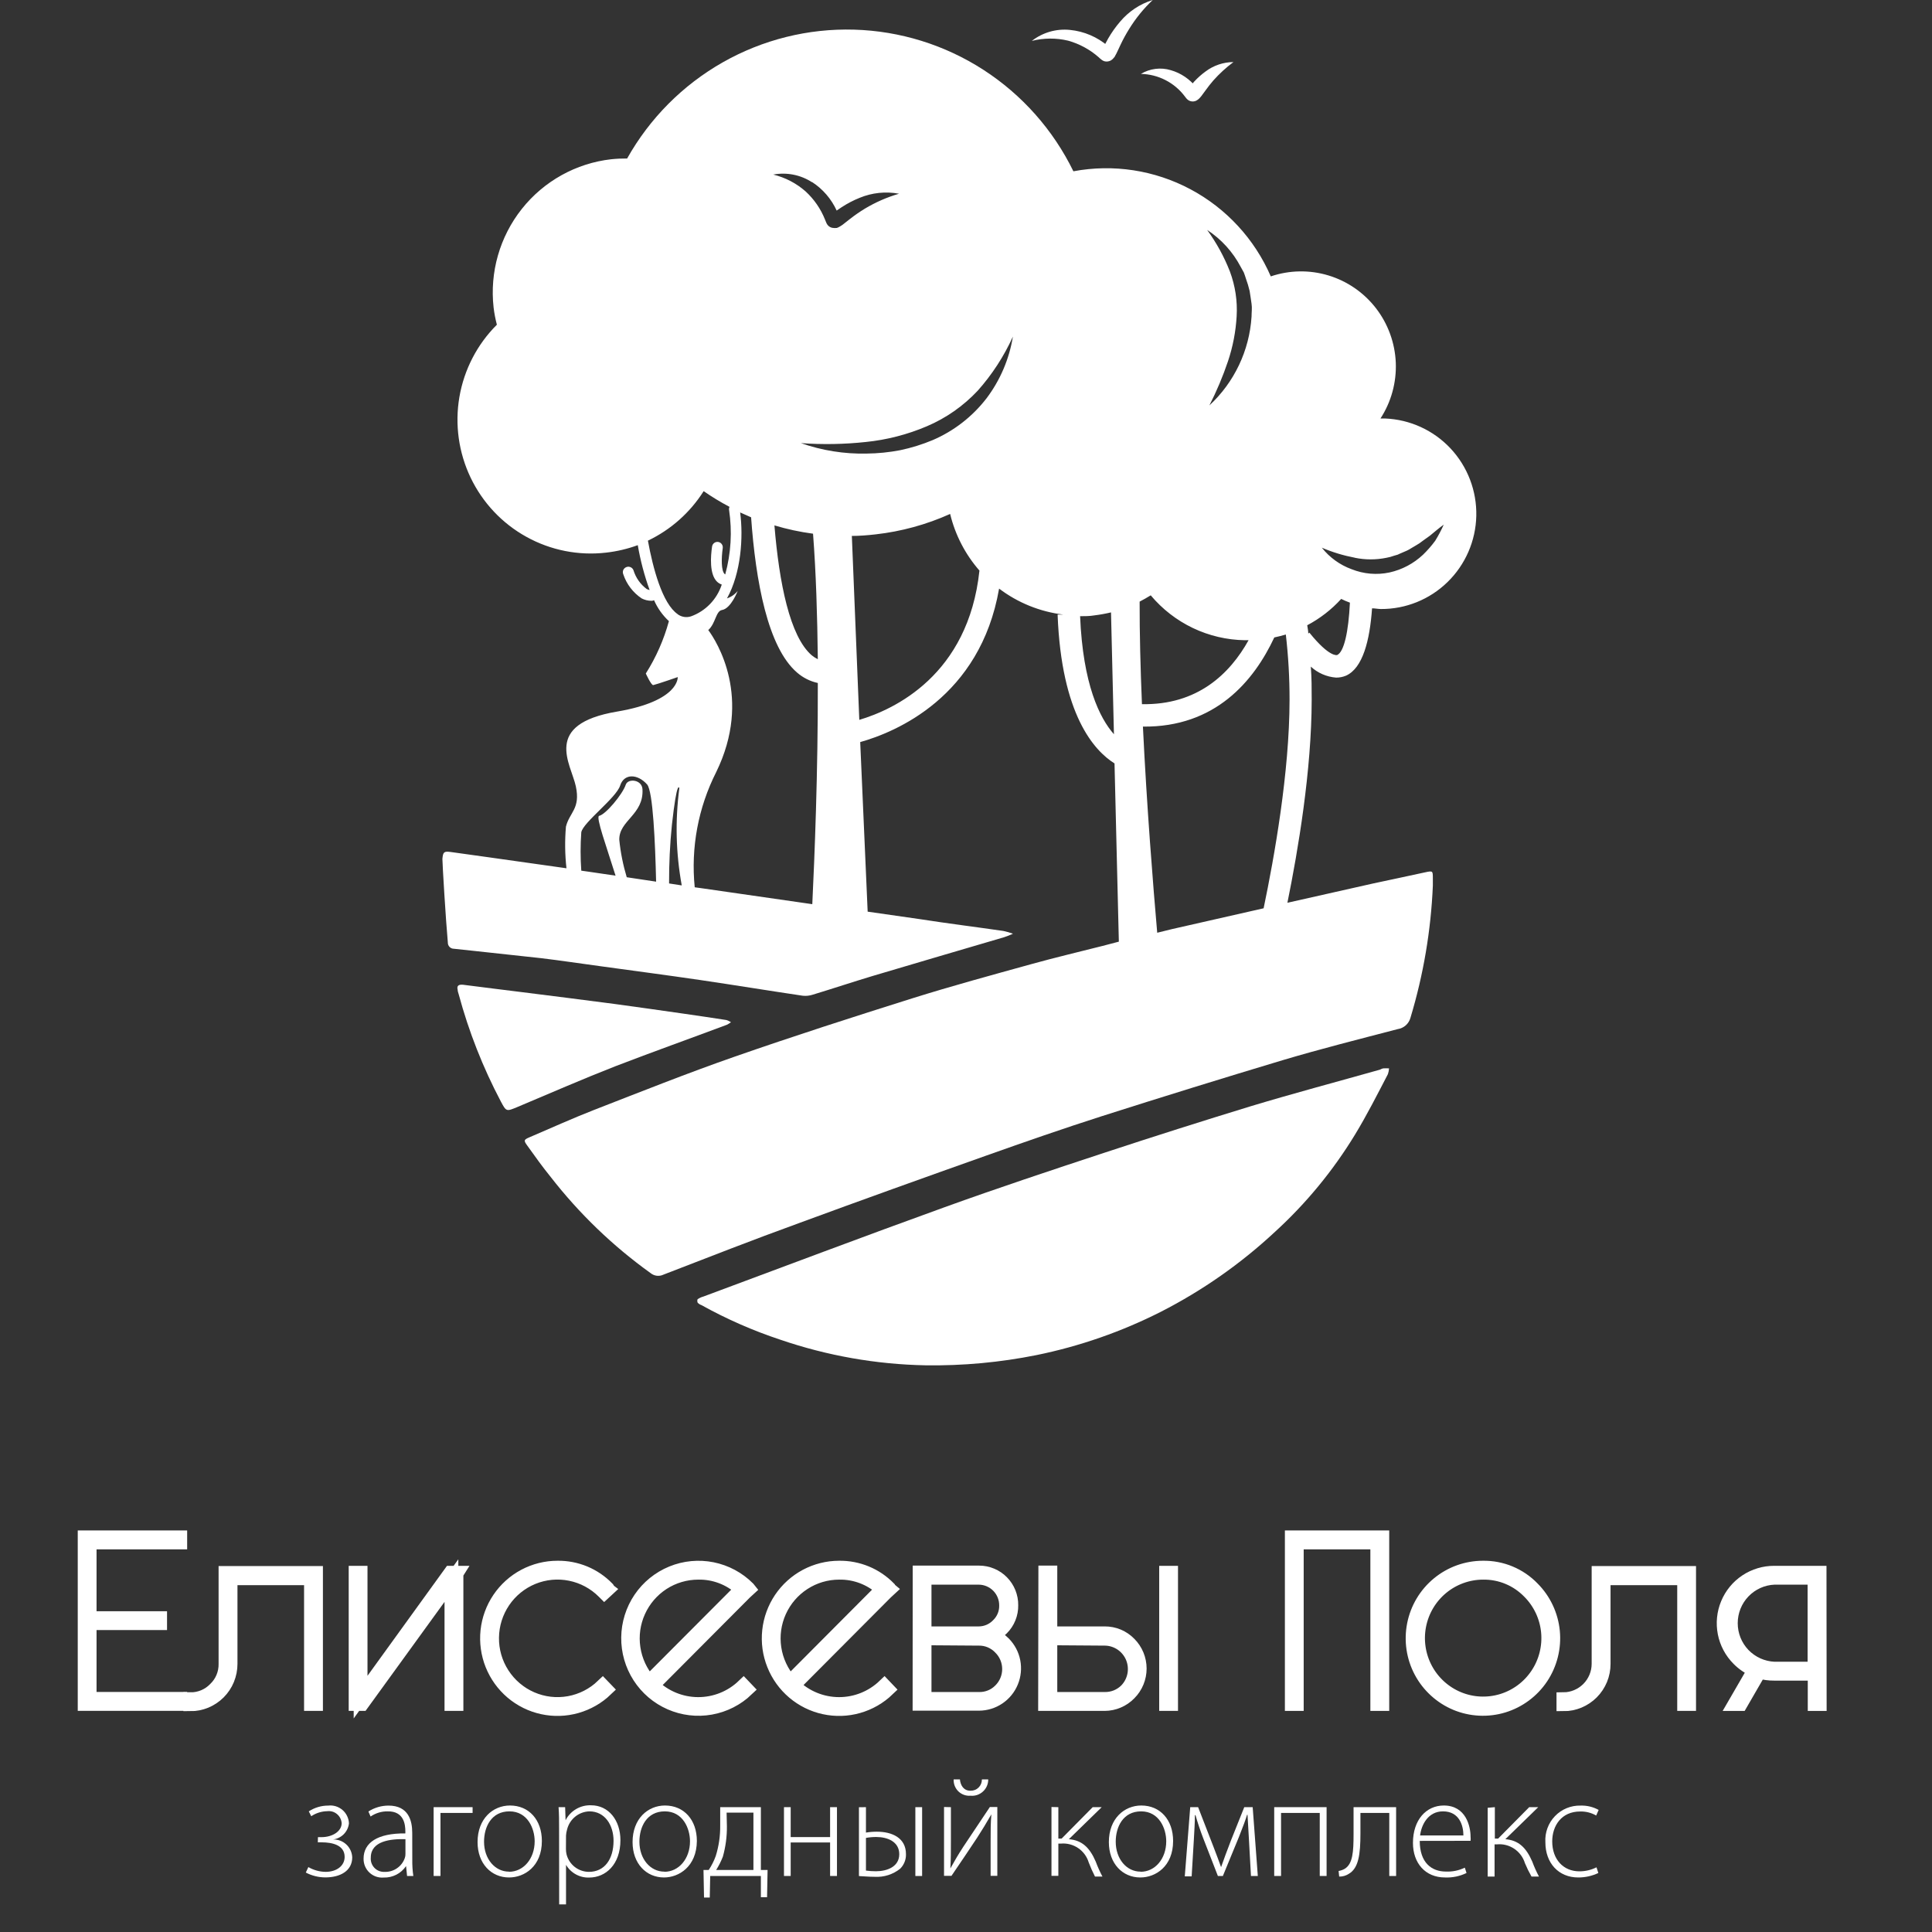 <svg width="70" height="70" viewBox="0 0 70 70" fill="white" xmlns="http://www.w3.org/2000/svg"><rect x="0" y="0" width="70" height="70" fill="#333333" stroke="none"/><path d="M3.067 55.701H6.531V55.886H3.248V58.628H5.802V58.81H3.248V61.553H6.531V61.737H3.067V55.701Z" fill="white" stroke="white" stroke-width="0.5" stroke-miterlimit="10"/><path d="M11.45 61.739H11.267V57.184H8.354V60.287C8.354 60.479 8.316 60.67 8.243 60.848C8.17 61.026 8.062 61.188 7.926 61.324C7.791 61.459 7.63 61.567 7.452 61.641C7.275 61.714 7.085 61.751 6.893 61.75V61.566C7.061 61.569 7.228 61.536 7.383 61.472C7.538 61.407 7.678 61.311 7.795 61.189C7.916 61.073 8.012 60.933 8.076 60.778C8.141 60.622 8.173 60.455 8.17 60.287V56.991H11.45V61.739Z" fill="white" stroke="white" stroke-width="0.5" stroke-miterlimit="10"/><path d="M16.539 57.013V61.739H16.356V57.268L13.116 61.739H12.884V56.983H13.065V61.49L16.323 56.983H16.558L16.539 57.013Z" fill="white" stroke="white" stroke-width="0.5" stroke-miterlimit="10"/><path d="M21.836 61.081L21.961 61.211C21.659 61.501 21.291 61.711 20.89 61.825C20.488 61.939 20.065 61.952 19.658 61.863C19.25 61.775 18.87 61.587 18.551 61.317C18.233 61.047 17.985 60.702 17.829 60.313C17.674 59.925 17.616 59.504 17.66 59.087C17.705 58.671 17.85 58.272 18.084 57.925C18.318 57.578 18.633 57.294 19.001 57.098C19.37 56.902 19.78 56.799 20.198 56.799C20.534 56.794 20.868 56.858 21.179 56.986C21.49 57.115 21.771 57.306 22.006 57.547C22.012 57.558 22.019 57.569 22.028 57.577L21.896 57.699L21.874 57.677C21.544 57.346 21.124 57.12 20.667 57.028C20.21 56.935 19.735 56.98 19.303 57.157C18.872 57.334 18.501 57.635 18.239 58.022C17.977 58.41 17.834 58.866 17.829 59.334C17.823 59.802 17.956 60.262 18.21 60.654C18.463 61.047 18.827 61.357 19.255 61.543C19.683 61.73 20.156 61.785 20.615 61.703C21.074 61.621 21.499 61.404 21.836 61.081Z" fill="white" stroke="white" stroke-width="0.5" stroke-miterlimit="10"/><path d="M23.645 61.065C24.085 61.495 24.675 61.737 25.289 61.74C25.903 61.743 26.495 61.507 26.939 61.081L27.063 61.211C26.7 61.558 26.243 61.79 25.75 61.877C25.256 61.965 24.748 61.904 24.288 61.703C23.828 61.502 23.438 61.17 23.166 60.747C22.894 60.325 22.752 59.831 22.758 59.328C22.764 58.825 22.917 58.334 23.199 57.918C23.481 57.502 23.879 57.179 24.344 56.989C24.808 56.799 25.317 56.751 25.809 56.85C26.3 56.949 26.752 57.191 27.107 57.547L27.131 57.577L26.998 57.699L23.645 61.065ZM26.866 57.577C26.439 57.185 25.879 56.972 25.3 56.983C24.844 56.983 24.398 57.114 24.014 57.362C23.631 57.611 23.327 57.964 23.139 58.382C22.95 58.799 22.886 59.261 22.954 59.714C23.021 60.167 23.217 60.591 23.518 60.935L26.866 57.577Z" fill="white" stroke="white" stroke-width="0.5" stroke-miterlimit="10"/><path d="M28.748 61.065C29.188 61.495 29.777 61.737 30.392 61.74C31.006 61.743 31.597 61.507 32.042 61.081L32.166 61.211C31.864 61.501 31.497 61.711 31.095 61.825C30.694 61.939 30.271 61.952 29.863 61.863C29.455 61.775 29.075 61.587 28.757 61.317C28.438 61.047 28.19 60.702 28.035 60.313C27.879 59.925 27.821 59.504 27.866 59.087C27.91 58.671 28.056 58.272 28.289 57.925C28.523 57.578 28.838 57.294 29.206 57.098C29.575 56.902 29.986 56.799 30.403 56.799C30.739 56.794 31.073 56.858 31.384 56.986C31.695 57.115 31.977 57.306 32.212 57.547C32.217 57.558 32.224 57.569 32.233 57.577L32.101 57.699L28.748 61.065ZM31.969 57.577C31.542 57.185 30.981 56.972 30.403 56.983C29.947 56.983 29.501 57.115 29.118 57.364C28.735 57.612 28.431 57.966 28.243 58.383C28.055 58.8 27.991 59.262 28.059 59.715C28.127 60.168 28.323 60.591 28.624 60.935L31.969 57.577Z" fill="white" stroke="white" stroke-width="0.5" stroke-miterlimit="10"/><path d="M33.319 56.975H33.508H35.476C35.63 56.975 35.783 57.006 35.925 57.066C36.068 57.125 36.197 57.213 36.305 57.323C36.414 57.433 36.499 57.564 36.557 57.707C36.615 57.851 36.644 58.005 36.642 58.16C36.645 58.316 36.617 58.471 36.558 58.616C36.5 58.761 36.413 58.892 36.302 59.002C36.197 59.109 36.073 59.195 35.937 59.257C36.102 59.32 36.252 59.418 36.375 59.544C36.551 59.724 36.672 59.952 36.72 60.199C36.768 60.447 36.743 60.704 36.647 60.937C36.551 61.17 36.389 61.37 36.181 61.511C35.972 61.653 35.727 61.729 35.476 61.731H33.316L33.319 56.975ZM33.499 57.165V59.178H35.468C35.597 59.177 35.726 59.15 35.845 59.098C35.964 59.047 36.072 58.971 36.161 58.878C36.256 58.786 36.331 58.675 36.381 58.553C36.431 58.431 36.456 58.3 36.453 58.168C36.454 57.904 36.351 57.65 36.166 57.462C35.981 57.275 35.73 57.168 35.468 57.165H33.499ZM33.499 59.36V61.555H35.468C35.609 61.559 35.751 61.534 35.882 61.481C36.014 61.429 36.134 61.35 36.234 61.249C36.338 61.148 36.42 61.027 36.476 60.894C36.532 60.761 36.561 60.617 36.561 60.473C36.561 60.328 36.532 60.185 36.476 60.051C36.42 59.918 36.338 59.797 36.234 59.696C36.135 59.593 36.016 59.511 35.884 59.455C35.752 59.4 35.611 59.372 35.468 59.374L33.499 59.36Z" fill="white" stroke="white" stroke-width="0.5" stroke-miterlimit="10"/><path d="M37.873 56.975H38.057V59.178H40.025C40.192 59.177 40.357 59.209 40.511 59.273C40.665 59.338 40.805 59.433 40.921 59.553C41.16 59.792 41.294 60.117 41.294 60.455C41.294 60.793 41.16 61.118 40.921 61.357C40.804 61.477 40.665 61.573 40.511 61.638C40.358 61.704 40.192 61.738 40.025 61.739H37.865L37.873 56.975ZM38.057 59.36V61.555H40.025C40.167 61.558 40.309 61.532 40.442 61.48C40.574 61.427 40.695 61.349 40.797 61.249C40.949 61.096 41.052 60.901 41.094 60.689C41.136 60.477 41.115 60.257 41.034 60.057C40.952 59.857 40.814 59.686 40.636 59.564C40.458 59.443 40.248 59.376 40.033 59.374L38.057 59.36ZM42.431 56.983V61.739H42.25V56.983H42.431Z" fill="white" stroke="white" stroke-width="0.5" stroke-miterlimit="10"/><path d="M46.985 55.886V61.739H46.804V55.701H50.084V61.739H49.901V55.886H46.985Z" fill="white" stroke="white" stroke-width="0.5" stroke-miterlimit="10"/><path d="M55.533 57.55C55.949 57.968 56.208 58.519 56.266 59.108C56.323 59.697 56.175 60.288 55.848 60.78C55.52 61.272 55.032 61.634 54.468 61.806C53.904 61.977 53.298 61.947 52.753 61.721C52.209 61.494 51.759 61.085 51.481 60.563C51.203 60.041 51.115 59.438 51.23 58.858C51.345 58.277 51.657 57.755 52.113 57.38C52.569 57.004 53.14 56.799 53.729 56.799C54.065 56.794 54.398 56.857 54.709 56.987C55.019 57.116 55.299 57.307 55.533 57.55ZM53.729 56.983C53.184 56.985 52.656 57.177 52.235 57.525C51.814 57.874 51.527 58.358 51.422 58.896C51.317 59.433 51.401 59.99 51.659 60.473C51.917 60.955 52.334 61.333 52.838 61.542C53.342 61.751 53.903 61.777 54.425 61.618C54.947 61.458 55.398 61.122 55.7 60.666C56.003 60.211 56.139 59.664 56.086 59.119C56.032 58.574 55.792 58.064 55.406 57.677C55.188 57.453 54.928 57.275 54.639 57.156C54.351 57.036 54.041 56.978 53.729 56.983Z" fill="white" stroke="white" stroke-width="0.5" stroke-miterlimit="10"/><path d="M61.2 61.739H61.019V57.184H58.103V60.287C58.103 60.479 58.066 60.67 57.993 60.847C57.919 61.025 57.812 61.187 57.677 61.322C57.541 61.459 57.38 61.566 57.203 61.64C57.026 61.713 56.837 61.751 56.645 61.75V61.566C56.982 61.564 57.305 61.428 57.544 61.189C57.782 60.95 57.917 60.626 57.919 60.287V56.991H61.2V61.739Z" fill="white" stroke="white" stroke-width="0.5" stroke-miterlimit="10"/><path d="M65.932 61.74H65.749V60.642H64.285C64.103 60.644 63.921 60.619 63.745 60.569L63.068 61.74H62.849L63.565 60.504C63.348 60.411 63.152 60.276 62.987 60.108C62.731 59.852 62.556 59.525 62.486 59.169C62.416 58.812 62.452 58.443 62.592 58.108C62.731 57.773 62.966 57.487 63.268 57.287C63.57 57.087 63.924 56.981 64.285 56.983H65.927L65.932 61.74ZM64.285 57.165C63.862 57.182 63.462 57.363 63.168 57.67C62.874 57.977 62.711 58.386 62.711 58.811C62.711 59.237 62.874 59.646 63.168 59.953C63.462 60.259 63.862 60.44 64.285 60.458H65.743V57.165H64.285Z" fill="white" stroke="white" stroke-width="0.5" stroke-miterlimit="10"/><path d="M11.52 66.564H11.639C12.058 66.564 12.379 66.344 12.379 66.059C12.375 65.996 12.358 65.933 12.329 65.876C12.3 65.819 12.26 65.769 12.211 65.728C12.162 65.687 12.105 65.656 12.044 65.638C11.983 65.621 11.918 65.615 11.855 65.623C11.649 65.627 11.449 65.69 11.277 65.805L11.188 65.629C11.398 65.492 11.643 65.419 11.893 65.42C11.985 65.409 12.078 65.418 12.167 65.445C12.256 65.473 12.338 65.518 12.408 65.578C12.479 65.639 12.536 65.713 12.576 65.797C12.617 65.881 12.64 65.972 12.643 66.065C12.626 66.213 12.56 66.352 12.454 66.458C12.349 66.563 12.211 66.63 12.063 66.648C12.241 66.641 12.415 66.705 12.546 66.827C12.677 66.948 12.755 67.117 12.762 67.295C12.762 67.789 12.322 68.022 11.788 68.022C11.541 68.021 11.298 67.961 11.08 67.846L11.172 67.648C11.361 67.757 11.575 67.817 11.793 67.821C12.198 67.821 12.487 67.602 12.487 67.279C12.487 66.854 12.047 66.751 11.65 66.751H11.515L11.52 66.564Z" fill="white"/><path d="M14.938 67.379C14.935 67.577 14.947 67.775 14.976 67.97H14.749L14.712 67.612C14.622 67.744 14.501 67.852 14.36 67.924C14.218 67.996 14.06 68.032 13.902 68.027C13.808 68.035 13.713 68.023 13.624 67.992C13.535 67.961 13.454 67.912 13.385 67.847C13.316 67.782 13.262 67.704 13.225 67.617C13.189 67.53 13.171 67.436 13.173 67.341C13.173 66.767 13.675 66.417 14.687 66.428V66.36C14.687 66.116 14.641 65.623 14.053 65.629C13.83 65.624 13.611 65.69 13.427 65.816L13.348 65.634C13.566 65.494 13.819 65.42 14.077 65.42C14.798 65.42 14.936 65.962 14.936 66.404L14.938 67.379ZM14.69 66.637C14.15 66.621 13.435 66.704 13.435 67.301C13.428 67.369 13.437 67.437 13.459 67.502C13.482 67.567 13.518 67.625 13.565 67.675C13.612 67.724 13.669 67.763 13.732 67.788C13.796 67.813 13.863 67.825 13.931 67.821C14.091 67.828 14.248 67.783 14.38 67.693C14.513 67.604 14.613 67.474 14.666 67.322C14.684 67.274 14.692 67.222 14.69 67.171V66.637Z" fill="white"/><path d="M17.123 65.477V65.686H15.959V67.97H15.711V65.477H17.123Z" fill="white"/><path d="M18.443 68.024C17.8 68.024 17.303 67.523 17.303 66.743C17.303 65.891 17.862 65.417 18.478 65.417C19.166 65.417 19.633 65.938 19.633 66.702C19.633 67.626 18.996 68.024 18.448 68.024H18.443ZM18.443 67.818C18.961 67.818 19.372 67.35 19.372 66.713C19.372 66.255 19.118 65.629 18.459 65.629C17.8 65.629 17.538 66.195 17.538 66.729C17.538 67.352 17.933 67.813 18.44 67.813L18.443 67.818Z" fill="white"/><path d="M20.257 66.274C20.257 65.962 20.257 65.732 20.238 65.477H20.476L20.492 65.951C20.578 65.782 20.711 65.641 20.875 65.545C21.038 65.449 21.226 65.402 21.415 65.409C22.05 65.409 22.479 65.951 22.479 66.672C22.479 67.561 21.939 68.027 21.35 68.027C21.182 68.034 21.014 67.994 20.866 67.913C20.718 67.832 20.594 67.712 20.508 67.566V69H20.26L20.257 66.274ZM20.505 66.989C20.504 67.056 20.512 67.122 20.527 67.187C20.573 67.368 20.677 67.528 20.824 67.643C20.971 67.758 21.151 67.82 21.337 67.821C21.907 67.821 22.23 67.358 22.23 66.694C22.23 66.133 21.92 65.629 21.356 65.629C21.168 65.634 20.986 65.702 20.84 65.821C20.694 65.94 20.591 66.104 20.546 66.287C20.525 66.357 20.513 66.429 20.508 66.501L20.505 66.989Z" fill="white"/><path d="M24.058 68.024C23.416 68.024 22.919 67.523 22.919 66.743C22.919 65.891 23.478 65.417 24.093 65.417C24.782 65.417 25.249 65.938 25.249 66.702C25.241 67.629 24.598 68.024 24.058 68.024ZM24.075 67.818C24.59 67.818 25 67.35 25 66.713C25 66.255 24.747 65.629 24.088 65.629C23.429 65.629 23.167 66.195 23.167 66.729C23.167 67.352 23.561 67.813 24.069 67.813L24.075 67.818Z" fill="white"/><path d="M27.568 65.477V67.753H27.811L27.792 68.74H27.568V67.97H25.732L25.716 68.751H25.508L25.489 67.753H25.678C25.782 67.596 25.868 67.427 25.932 67.249C26.045 66.89 26.099 66.515 26.094 66.138V65.477H27.568ZM26.337 66.168C26.341 66.543 26.291 66.916 26.189 67.276C26.123 67.442 26.043 67.602 25.948 67.753H27.298V65.675H26.326L26.337 66.168Z" fill="white"/><path d="M28.648 65.477V66.561H30.076V65.477H30.325V67.97H30.076V66.756H28.648V67.97H28.405V65.477H28.648Z" fill="white"/><path d="M31.375 65.477V66.398C31.507 66.376 31.641 66.365 31.774 66.366C32.314 66.366 32.825 66.585 32.825 67.179C32.828 67.276 32.811 67.373 32.775 67.463C32.739 67.554 32.685 67.636 32.617 67.705C32.355 67.915 32.025 68.02 31.691 68C31.464 68 31.267 67.978 31.121 67.973V65.48L31.375 65.477ZM31.375 67.775C31.496 67.791 31.617 67.799 31.739 67.799C32.142 67.799 32.582 67.634 32.582 67.181C32.582 66.729 32.158 66.558 31.753 66.558C31.626 66.557 31.5 66.568 31.375 66.591V67.775ZM33.41 65.477V67.97H33.165V65.477H33.41Z" fill="white"/><path d="M34.453 65.477V66.71C34.453 67.103 34.453 67.328 34.434 67.696C34.609 67.385 34.704 67.217 34.909 66.902L35.865 65.471H36.135V67.965H35.892V66.718C35.892 66.303 35.892 66.065 35.919 65.737C35.716 66.089 35.581 66.309 35.406 66.58C35.136 66.989 34.796 67.493 34.474 67.965H34.204V65.471L34.453 65.477ZM34.779 64.471C34.801 64.694 34.92 64.886 35.168 64.881C35.222 64.882 35.276 64.872 35.325 64.852C35.375 64.832 35.421 64.801 35.459 64.763C35.497 64.725 35.527 64.679 35.547 64.629C35.567 64.579 35.577 64.525 35.576 64.471H35.805C35.806 64.554 35.79 64.636 35.757 64.711C35.724 64.787 35.676 64.855 35.615 64.91C35.555 64.966 35.483 65.008 35.405 65.035C35.327 65.061 35.245 65.07 35.163 65.062C35.083 65.069 35.002 65.058 34.927 65.031C34.851 65.004 34.782 64.961 34.724 64.905C34.667 64.849 34.622 64.782 34.592 64.707C34.562 64.632 34.549 64.552 34.553 64.471H34.779Z" fill="white"/><path d="M38.346 65.477V66.615H38.465L39.59 65.477H39.917L38.727 66.637C39.199 66.677 39.477 66.932 39.701 67.45C39.77 67.636 39.851 67.817 39.944 67.992H39.674C39.589 67.827 39.513 67.656 39.447 67.482C39.383 67.269 39.248 67.084 39.064 66.96C38.88 66.835 38.659 66.777 38.438 66.797H38.346V67.965H38.097V65.471L38.346 65.477Z" fill="white"/><path d="M41.313 68.024C40.673 68.024 40.176 67.523 40.176 66.743C40.176 65.891 40.735 65.417 41.351 65.417C42.039 65.417 42.504 65.938 42.504 66.702C42.504 67.626 41.866 68.024 41.318 68.024H41.313ZM41.329 67.818C41.847 67.818 42.255 67.35 42.255 66.713C42.255 66.255 42.001 65.629 41.345 65.629C40.689 65.629 40.425 66.195 40.425 66.729C40.425 67.352 40.816 67.813 41.324 67.813L41.329 67.818Z" fill="white"/><path d="M43.124 65.477H43.41L43.972 66.927C44.05 67.135 44.18 67.469 44.242 67.65C44.309 67.453 44.485 66.978 44.598 66.688L45.082 65.477H45.387L45.573 67.97H45.325L45.252 66.659C45.236 66.355 45.217 66.065 45.2 65.753H45.184C45.138 65.913 45.036 66.184 44.885 66.566L44.307 67.97H44.126L43.586 66.58C43.497 66.35 43.373 65.981 43.316 65.767H43.294C43.294 66.038 43.27 66.368 43.254 66.68L43.176 67.984H42.927L43.124 65.477Z" fill="white"/><path d="M48.065 65.477V67.97H47.817V65.686H46.415V67.97H46.167V65.477H48.065Z" fill="white"/><path d="M50.584 65.477V67.97H50.336V65.686H49.291V66.433C49.291 67.192 49.223 67.691 48.867 67.894C48.764 67.961 48.644 67.995 48.521 67.992L48.5 67.789C48.58 67.776 48.657 67.748 48.727 67.707C49.013 67.526 49.042 67.097 49.042 66.455V65.477H50.584Z" fill="white"/><path d="M51.44 66.699C51.44 67.493 51.874 67.81 52.385 67.81C52.622 67.821 52.859 67.772 53.073 67.669L53.135 67.862C52.893 67.98 52.624 68.036 52.355 68.024C51.64 68.024 51.194 67.504 51.194 66.772C51.194 65.94 51.672 65.417 52.312 65.417C53.122 65.417 53.281 66.187 53.281 66.545C53.287 66.595 53.287 66.646 53.281 66.696L51.44 66.699ZM53.022 66.501C53.022 66.154 52.882 65.629 52.282 65.629C51.742 65.629 51.499 66.116 51.453 66.501H53.022Z" fill="white"/><path d="M54.161 65.477V66.615H54.28L55.406 65.477H55.733L54.542 66.637C55.014 66.677 55.292 66.932 55.517 67.45C55.586 67.636 55.667 67.817 55.76 67.992H55.49C55.401 67.836 55.322 67.675 55.252 67.509C55.188 67.296 55.052 67.112 54.868 66.987C54.684 66.862 54.463 66.804 54.242 66.824H54.151V67.992H53.902V65.499L54.161 65.477Z" fill="white"/><path d="M57.911 67.862C57.683 67.97 57.434 68.025 57.182 68.024C56.467 68.024 55.992 67.499 55.992 66.751C55.981 66.577 56.006 66.403 56.066 66.24C56.125 66.077 56.218 65.928 56.338 65.803C56.458 65.678 56.603 65.579 56.763 65.513C56.924 65.447 57.096 65.415 57.269 65.42C57.497 65.413 57.722 65.467 57.922 65.577L57.833 65.78C57.656 65.678 57.454 65.628 57.25 65.634C56.58 65.634 56.24 66.144 56.24 66.718C56.24 67.374 56.648 67.802 57.223 67.802C57.438 67.803 57.651 67.753 57.844 67.656L57.911 67.862Z" fill="white"/><path d="M48.767 24.481C49.377 24.21 49.631 23.201 49.712 22.041C49.817 22.041 49.92 22.063 50.028 22.066C50.93 22.072 51.799 21.721 52.446 21.09C53.094 20.459 53.468 19.598 53.489 18.692C53.509 17.786 53.174 16.909 52.556 16.248C51.938 15.588 51.086 15.199 50.184 15.163H50.017C50.407 14.563 50.6 13.856 50.572 13.14C50.542 12.425 50.292 11.736 49.855 11.169C49.418 10.603 48.816 10.187 48.133 9.98C47.45 9.773 46.719 9.785 46.043 10.014C45.456 8.661 44.429 7.547 43.13 6.856C41.831 6.164 40.336 5.935 38.891 6.206C38.158 4.705 37.031 3.434 35.63 2.529C34.23 1.625 32.61 1.122 30.946 1.074C29.281 1.026 27.636 1.436 26.186 2.259C24.737 3.082 23.539 4.286 22.722 5.743C22.529 5.741 22.336 5.75 22.144 5.77C20.87 5.915 19.705 6.563 18.906 7.57C18.107 8.578 17.74 9.862 17.884 11.141C17.909 11.352 17.949 11.56 18.003 11.765C17.29 12.475 16.816 13.39 16.645 14.383C16.475 15.377 16.617 16.398 17.052 17.307C17.487 18.215 18.193 18.965 19.073 19.451C19.952 19.938 20.96 20.138 21.958 20.023C22.351 19.979 22.737 19.888 23.108 19.752C23.202 20.305 23.346 20.85 23.537 21.378C23.501 21.369 23.466 21.358 23.432 21.342C23.203 21.172 23.035 20.933 22.951 20.659C22.934 20.614 22.9 20.577 22.857 20.555C22.813 20.533 22.763 20.527 22.716 20.54C22.689 20.547 22.662 20.559 22.64 20.578C22.617 20.596 22.599 20.618 22.586 20.644C22.574 20.67 22.567 20.698 22.567 20.727C22.566 20.756 22.572 20.785 22.584 20.811C22.703 21.167 22.937 21.473 23.248 21.681C23.357 21.738 23.477 21.767 23.599 21.768H23.624C23.649 21.765 23.674 21.758 23.697 21.746C23.823 22.034 24.006 22.292 24.236 22.505C24.053 23.176 23.771 23.815 23.399 24.402C23.399 24.402 23.597 24.838 23.669 24.822C23.85 24.779 24.555 24.532 24.555 24.532C24.555 24.532 24.631 25.397 22.357 25.782C19.633 26.242 20.692 27.679 20.864 28.492C21.037 29.305 20.635 29.429 20.505 29.95C20.462 30.452 20.468 30.958 20.524 31.459L17.741 31.066C17.268 30.998 16.793 30.931 16.321 30.868C16.088 30.839 16.051 30.868 16.029 31.12C16.029 31.302 16.151 33.324 16.226 34.15C16.225 34.18 16.23 34.209 16.241 34.236C16.252 34.263 16.268 34.288 16.288 34.309C16.309 34.33 16.333 34.347 16.36 34.358C16.387 34.37 16.416 34.375 16.445 34.375L17.112 34.446C17.943 34.538 18.777 34.627 19.612 34.717C20.327 34.803 21.043 34.912 21.771 35.01C22.97 35.175 24.169 35.332 25.368 35.508C26.607 35.69 27.843 35.893 29.083 36.077C29.208 36.091 29.335 36.077 29.455 36.037C30.179 35.817 30.894 35.579 31.615 35.362C33.205 34.888 34.795 34.424 36.388 33.955C36.495 33.919 36.599 33.878 36.702 33.831C36.588 33.788 36.472 33.755 36.353 33.73C35.343 33.584 34.334 33.459 33.327 33.302L31.437 33.031L31.167 26.887C32.444 26.529 35.516 25.261 36.199 21.326C36.877 21.839 37.678 22.164 38.521 22.267H38.319C38.456 25.89 39.639 27.196 40.381 27.66L40.538 34.118L39.949 34.272C39.085 34.492 38.219 34.695 37.36 34.934C35.924 35.332 34.488 35.722 33.068 36.167C30.908 36.847 28.748 37.541 26.615 38.286C24.898 38.885 23.208 39.56 21.515 40.218C20.732 40.525 19.965 40.871 19.193 41.202C18.972 41.297 18.966 41.319 19.115 41.522C19.385 41.899 19.655 42.278 19.955 42.647C20.988 43.975 22.206 45.147 23.572 46.127C23.637 46.18 23.716 46.213 23.799 46.223C23.883 46.232 23.967 46.218 24.042 46.181C25.662 45.555 27.282 44.92 28.931 44.322C31.197 43.487 33.467 42.674 35.743 41.866C37.125 41.376 38.51 40.893 39.906 40.446C42.097 39.747 44.291 39.068 46.488 38.408C47.862 37.999 49.256 37.649 50.643 37.286C50.752 37.27 50.854 37.222 50.936 37.148C51.018 37.075 51.077 36.978 51.105 36.871C51.574 35.317 51.846 33.71 51.915 32.088V31.833C51.915 31.546 51.915 31.546 51.626 31.608C51.002 31.741 50.379 31.879 49.755 32.009L46.645 32.709C47.031 30.811 47.522 27.914 47.525 25.351C47.525 24.958 47.525 24.556 47.493 24.153C47.745 24.385 48.069 24.525 48.41 24.551C48.533 24.552 48.654 24.528 48.767 24.481ZM29.42 6.594C29.81 6.847 30.12 7.206 30.314 7.629L30.495 7.507C30.7 7.373 30.918 7.259 31.145 7.168C31.597 6.981 32.093 6.929 32.574 7.019C32.139 7.145 31.722 7.328 31.334 7.561C31.147 7.675 30.966 7.8 30.794 7.935C30.703 8.003 30.619 8.073 30.524 8.147L30.435 8.204L30.37 8.239L30.316 8.26H30.281C30.259 8.265 30.236 8.265 30.214 8.26C30.142 8.261 30.073 8.235 30.02 8.187C29.983 8.153 29.954 8.11 29.936 8.063L29.92 8.025L29.89 7.952C29.735 7.564 29.495 7.217 29.188 6.935C28.852 6.639 28.45 6.43 28.016 6.325C28.502 6.234 29.005 6.333 29.42 6.602V6.594ZM22.708 31.784C22.575 31.343 22.484 30.889 22.438 30.429C22.422 29.725 23.332 29.521 23.278 28.592C23.256 28.242 22.754 28.194 22.673 28.429C22.555 28.784 21.942 29.513 21.709 29.559C21.575 29.587 21.979 30.687 22.303 31.727L21.331 31.584L21.061 31.546C21.028 31.082 21.028 30.617 21.061 30.153C21.132 29.793 22.325 28.912 22.468 28.465C22.611 28.017 23.1 28.034 23.445 28.421C23.659 28.662 23.74 30.543 23.772 31.944L22.708 31.784ZM24.242 32.009C24.239 31.299 24.273 30.589 24.345 29.882C24.531 28.194 24.614 28.557 24.614 28.557C24.459 29.728 24.488 30.917 24.701 32.08L24.242 32.009ZM24.555 22.253C23.999 21.873 23.656 20.584 23.475 19.589C24.303 19.194 25.003 18.572 25.495 17.795C25.795 18.004 26.108 18.194 26.431 18.364C26.415 18.398 26.409 18.435 26.415 18.472C26.533 19.253 26.486 20.05 26.277 20.811C26.268 20.808 26.259 20.803 26.253 20.795C26.129 20.678 26.134 20.226 26.186 19.86C26.194 19.808 26.181 19.756 26.15 19.714C26.12 19.672 26.074 19.644 26.022 19.636C25.971 19.628 25.919 19.641 25.877 19.672C25.835 19.703 25.808 19.749 25.8 19.8C25.748 20.153 25.697 20.806 25.983 21.079C26.032 21.124 26.088 21.158 26.151 21.18C26.064 21.444 25.919 21.685 25.727 21.884C25.534 22.084 25.299 22.237 25.038 22.331C24.956 22.358 24.869 22.365 24.785 22.352C24.7 22.338 24.619 22.304 24.55 22.253H24.555ZM29.431 32.76L25.441 32.185L25.171 32.148C25.027 30.711 25.297 29.264 25.948 27.977C27.266 25.285 25.97 23.242 25.662 22.828C25.932 22.589 25.932 22.134 26.164 22.101C26.488 22.044 26.728 21.41 26.728 21.41C26.627 21.536 26.492 21.63 26.34 21.681C26.853 20.757 26.936 19.459 26.817 18.567L27.214 18.743C27.379 21.061 27.816 23.456 28.88 24.369C29.095 24.556 29.353 24.686 29.631 24.746C29.639 27.963 29.512 31.088 29.431 32.76ZM28.059 19.036C28.517 19.174 28.985 19.274 29.458 19.337C29.566 20.743 29.614 22.318 29.631 23.884C29.553 23.846 29.479 23.799 29.412 23.744C28.616 23.063 28.23 21.115 28.059 19.036ZM31.134 26.082L30.864 19.418C31.134 19.418 31.437 19.394 31.726 19.361C32.658 19.256 33.569 19.007 34.425 18.621C34.609 19.381 34.973 20.085 35.487 20.673C35.082 24.47 32.39 25.708 31.134 26.082ZM35.746 14.429C35.236 15.092 34.564 15.614 33.797 15.944C33.415 16.104 33.019 16.227 32.614 16.312C32.212 16.389 31.805 16.43 31.396 16.434C30.587 16.452 29.782 16.323 29.018 16.055C29.801 16.112 30.588 16.098 31.369 16.014C32.131 15.937 32.876 15.745 33.581 15.445C34.278 15.149 34.906 14.709 35.425 14.155C35.946 13.57 36.375 12.91 36.699 12.196C36.567 13.007 36.24 13.773 35.746 14.429ZM39.134 22.326C39.307 22.326 39.48 22.326 39.655 22.296C39.857 22.271 40.057 22.235 40.254 22.188L40.36 26.603C39.844 26.017 39.237 24.803 39.134 22.326ZM44.952 9.667L45.066 9.873C45.095 9.943 45.117 10.019 45.141 10.092C45.195 10.239 45.24 10.388 45.276 10.54C45.303 10.694 45.322 10.851 45.346 11.006C45.371 11.16 45.346 11.318 45.346 11.475C45.267 12.703 44.72 13.854 43.818 14.689C44.082 14.172 44.308 13.637 44.493 13.087C44.669 12.562 44.774 12.015 44.806 11.461C44.839 10.908 44.755 10.354 44.561 9.835C44.352 9.3 44.075 8.795 43.737 8.331C44.249 8.665 44.667 9.125 44.952 9.667ZM41.291 21.798C41.429 21.727 41.561 21.651 41.693 21.57C42.112 22.07 42.633 22.474 43.221 22.755C43.809 23.035 44.45 23.186 45.101 23.196H45.238C44.558 24.418 43.383 25.551 41.375 25.513C41.321 24.218 41.288 22.947 41.291 21.798ZM45.784 32.909C44.675 33.158 43.565 33.41 42.455 33.665L41.928 33.795C41.78 32.102 41.55 29.221 41.41 26.326C44.029 26.356 45.43 24.678 46.17 23.096C46.31 23.066 46.44 23.033 46.588 22.99C46.679 23.774 46.724 24.564 46.723 25.353C46.721 27.985 46.167 31.072 45.784 32.906V32.909ZM49.088 20.209C49.467 20.287 49.857 20.287 50.236 20.209C50.328 20.193 50.418 20.169 50.506 20.136L50.643 20.096C50.687 20.077 50.73 20.052 50.776 20.036C50.862 19.993 50.956 19.966 51.046 19.914C51.135 19.863 51.213 19.811 51.302 19.762C51.391 19.713 51.475 19.656 51.553 19.592L51.807 19.41C51.969 19.28 52.126 19.139 52.309 19.009C52.219 19.21 52.117 19.404 52.001 19.592C51.868 19.773 51.72 19.942 51.559 20.098C51.219 20.418 50.801 20.64 50.346 20.741C49.887 20.839 49.409 20.798 48.972 20.624C48.547 20.469 48.174 20.199 47.892 19.844C48.277 20.008 48.678 20.129 49.088 20.207V20.209ZM47.444 22.92L47.401 22.955C47.401 22.855 47.377 22.754 47.363 22.654C47.826 22.41 48.242 22.087 48.594 21.7C48.697 21.751 48.802 21.796 48.91 21.835C48.859 22.887 48.699 23.619 48.448 23.733C48.446 23.733 48.176 23.833 47.444 22.925V22.92Z" fill="white"/><path d="M37.385 1.482C37.777 1.176 38.272 1.033 38.767 1.084C39.276 1.134 39.757 1.339 40.146 1.672L40.219 1.732L40.254 1.762C40.227 1.738 40.195 1.721 40.16 1.713C40.104 1.7 40.045 1.706 39.992 1.729C39.978 1.736 39.966 1.745 39.955 1.756L39.987 1.697L40.154 1.39C40.277 1.178 40.419 0.977 40.578 0.791C40.89 0.418 41.302 0.143 41.766 0C41.436 0.311 41.148 0.665 40.91 1.052C40.795 1.237 40.69 1.428 40.597 1.626C40.549 1.726 40.505 1.829 40.449 1.94L40.398 2.033C40.398 2.052 40.373 2.068 40.354 2.095L40.316 2.138L40.289 2.16C40.272 2.175 40.253 2.188 40.233 2.198C40.168 2.229 40.095 2.238 40.025 2.222C39.976 2.208 39.931 2.183 39.893 2.149L39.863 2.125L39.804 2.071C39.485 1.792 39.109 1.588 38.702 1.474C38.269 1.37 37.817 1.373 37.385 1.482Z" fill="white"/><path d="M50.001 38.755C48.446 39.194 46.883 39.609 45.336 40.075C43.565 40.617 41.801 41.177 40.047 41.755C38.097 42.397 36.148 43.045 34.218 43.742C31.299 44.796 28.394 45.896 25.484 46.977C25.412 46.996 25.343 47.028 25.281 47.07C25.257 47.086 25.26 47.173 25.281 47.205C25.319 47.241 25.364 47.269 25.414 47.286C26.327 47.793 27.285 48.213 28.276 48.541C29.971 49.121 31.746 49.434 33.537 49.468C34.887 49.487 36.234 49.363 37.557 49.097C39.121 48.778 40.636 48.25 42.061 47.528C43.567 46.759 44.959 45.784 46.197 44.63C47.325 43.6 48.301 42.414 49.096 41.107C49.528 40.397 49.906 39.649 50.287 38.917C50.309 38.85 50.323 38.78 50.328 38.709C50.257 38.705 50.185 38.705 50.114 38.709C50.075 38.719 50.036 38.735 50.001 38.755Z" fill="white"/><path d="M26.337 37.129C26.389 37.102 26.439 37.072 26.485 37.037C26.435 37.002 26.379 36.976 26.321 36.958C25.808 36.877 25.292 36.804 24.776 36.728C23.945 36.611 23.116 36.489 22.285 36.378C21.167 36.232 20.05 36.089 18.934 35.95C18.208 35.858 17.479 35.771 16.774 35.679C16.612 35.665 16.545 35.717 16.582 35.863C16.582 35.915 16.604 35.969 16.618 36.02C16.982 37.371 17.495 38.676 18.148 39.912C18.343 40.281 18.351 40.273 18.737 40.113C19.922 39.614 21.102 39.099 22.301 38.63C23.64 38.115 24.992 37.633 26.337 37.129Z" fill="white"/><path d="M41.337 2.678C41.498 2.581 41.677 2.519 41.863 2.496C42.049 2.472 42.238 2.488 42.417 2.542C42.787 2.647 43.113 2.869 43.349 3.174L43.394 3.228L43.416 3.255C43.41 3.246 43.403 3.238 43.394 3.23C43.375 3.209 43.351 3.191 43.324 3.179C43.271 3.154 43.211 3.148 43.154 3.163C43.138 3.166 43.122 3.173 43.108 3.182H43.092H43.076L43.105 3.146L43.27 2.954C43.394 2.82 43.53 2.698 43.678 2.591C43.97 2.37 44.325 2.251 44.69 2.249C44.425 2.446 44.181 2.669 43.961 2.916C43.861 3.035 43.762 3.155 43.67 3.287C43.621 3.35 43.578 3.417 43.519 3.491L43.465 3.553L43.419 3.596L43.378 3.626L43.351 3.642C43.332 3.653 43.311 3.661 43.289 3.667C43.222 3.685 43.151 3.678 43.089 3.648C43.058 3.633 43.03 3.613 43.006 3.588C42.996 3.579 42.987 3.569 42.979 3.558L42.962 3.537L42.927 3.491C42.741 3.243 42.501 3.042 42.225 2.901C41.95 2.76 41.646 2.684 41.337 2.678Z" fill="white"/></svg>
